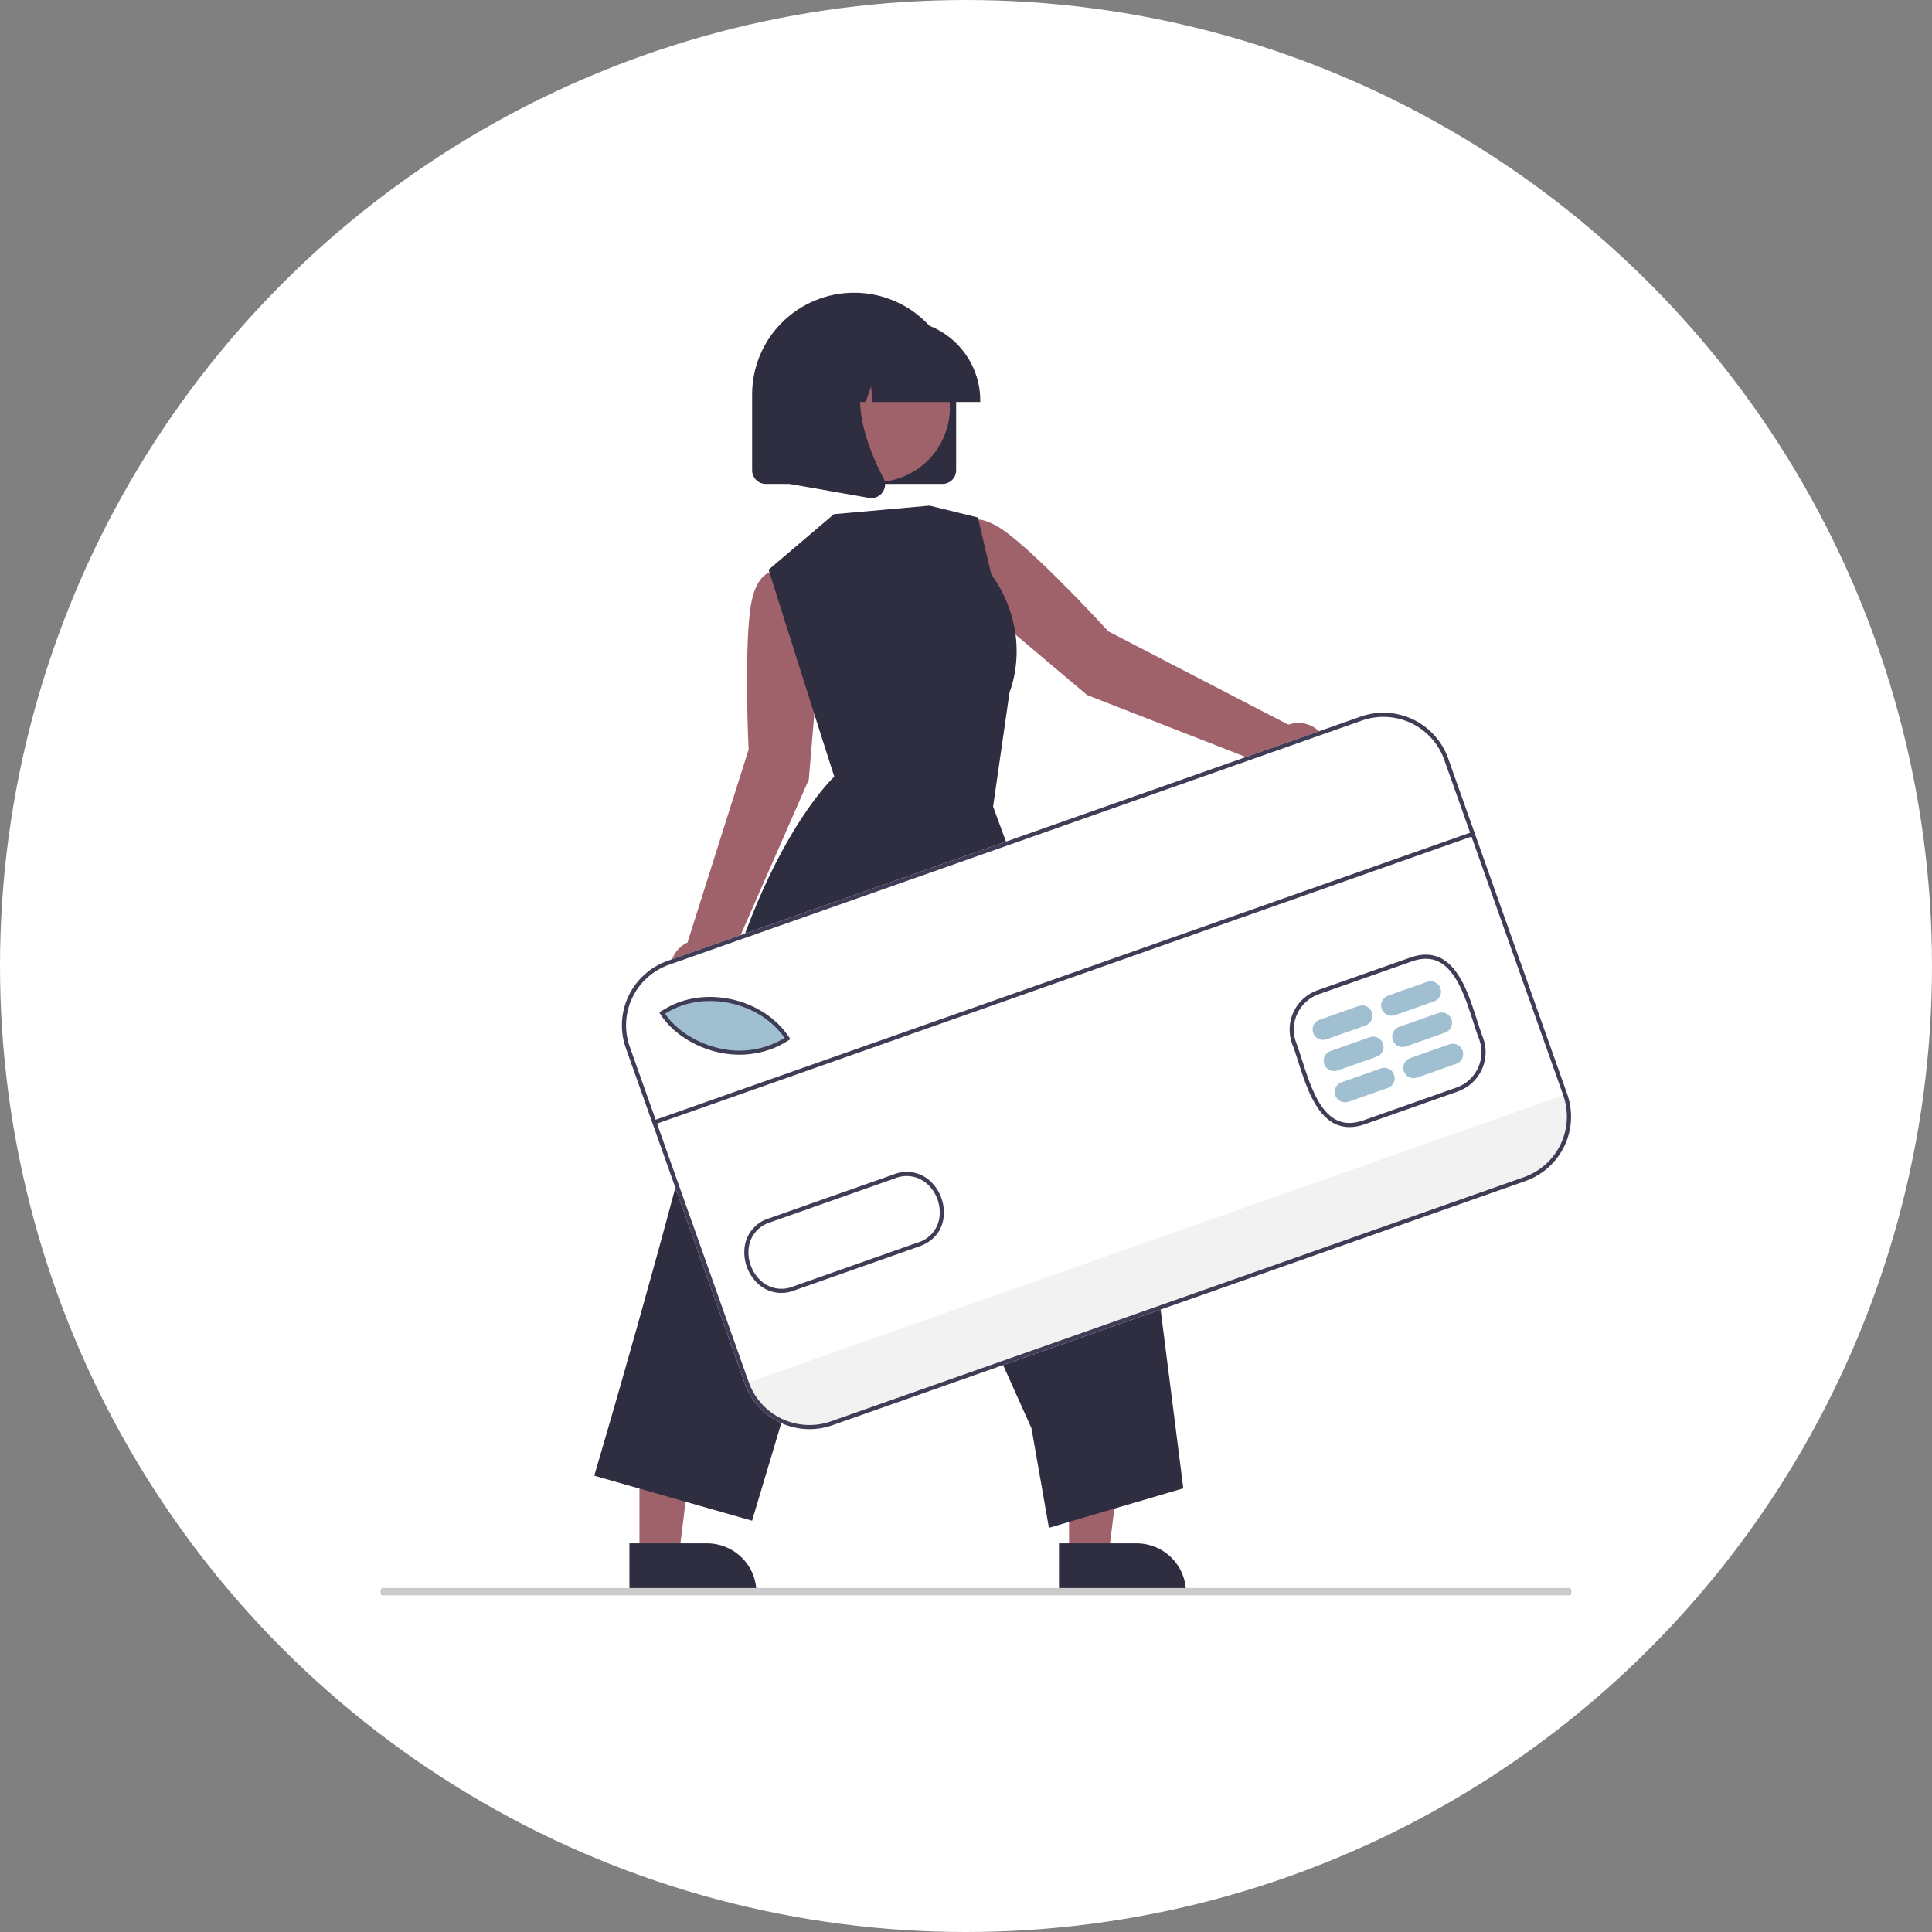 <svg width="132" height="132" viewBox="0 0 132 132" fill="none" xmlns="http://www.w3.org/2000/svg">
<rect x="0" y="0" width="132" height="132" fill="#808080" stroke="none"/>
<circle cx="66" cy="66" r="66" fill="white"/>
<path d="M88.028 49.514L75.726 43.138C75.726 43.138 71.595 38.604 69.001 36.556C66.407 34.508 65.608 36.012 65.608 36.012L64.518 37.824L67.153 41.478L74.272 47.486L86.993 52.452C87.192 52.777 87.479 53.039 87.821 53.207C88.163 53.376 88.547 53.444 88.926 53.404C89.306 53.364 89.666 53.217 89.966 52.981C90.265 52.745 90.491 52.429 90.617 52.07C90.744 51.711 90.765 51.324 90.68 50.953C90.594 50.583 90.405 50.244 90.133 49.976C89.862 49.708 89.52 49.523 89.148 49.441C88.775 49.359 88.386 49.384 88.028 49.514Z" fill="#9F616A"/>
<path d="M56.031 44L55.303 39.559L53.246 39.047C53.246 39.047 51.614 38.545 51.233 41.822C50.851 45.099 51.147 51.216 51.147 51.216L46.972 64.394C46.624 64.555 46.33 64.811 46.123 65.133C45.916 65.454 45.805 65.827 45.803 66.209C45.8 66.591 45.907 66.965 46.11 67.289C46.313 67.613 46.604 67.872 46.949 68.038C47.294 68.203 47.68 68.267 48.06 68.223C48.441 68.178 48.8 68.027 49.098 67.786C49.395 67.546 49.618 67.226 49.74 66.864C49.863 66.502 49.879 66.114 49.788 65.743L55.26 53.266L56.031 44Z" fill="#9F616A"/>
<path d="M73.041 106.321L75.731 106.321L77.012 95.976L73.04 95.976L73.041 106.321Z" fill="#9F616A"/>
<path d="M72.353 105.446L77.653 105.446H77.653C78.549 105.446 79.408 105.8 80.041 106.431C80.674 107.063 81.03 107.919 81.03 108.812V108.921L72.354 108.921L72.353 105.446Z" fill="#2F2E41"/>
<path d="M43.69 106.321L46.381 106.321L47.661 95.976L43.69 95.976L43.69 106.321Z" fill="#9F616A"/>
<path d="M43.004 105.446L48.303 105.446H48.304C49.199 105.446 50.058 105.8 50.691 106.431C51.325 107.063 51.681 107.919 51.681 108.812V108.921L43.004 108.921L43.004 105.446Z" fill="#2F2E41"/>
<path d="M56.974 35.129L52.511 38.926L56.174 50.48L57.001 53.06C57.001 53.06 51.954 57.697 48.831 70.653C45.709 83.608 40.601 100.823 40.601 100.823L51.383 103.899L60.155 74.593L70.473 97.584L71.665 104.385L80.847 101.686L78.681 84.631L67.851 55.109L68.976 47.283C68.976 47.283 70.665 43.377 67.731 39.241L66.81 35.355L63.513 34.546L56.974 35.129Z" fill="#2F2E41"/>
<path d="M64.39 33.064H52.323C52.075 33.064 51.837 32.966 51.661 32.791C51.486 32.616 51.387 32.379 51.387 32.131V26.947C51.387 25.105 52.121 23.337 53.428 22.035C54.735 20.732 56.508 20 58.356 20C60.205 20 61.978 20.732 63.285 22.035C64.592 23.337 65.326 25.105 65.326 26.947V32.131C65.326 32.379 65.227 32.616 65.052 32.791C64.876 32.966 64.638 33.064 64.39 33.064Z" fill="#2F2E41"/>
<path d="M64.272 30.293C65.626 27.825 64.716 24.731 62.239 23.381C59.763 22.032 56.658 22.939 55.305 25.407C53.951 27.876 54.861 30.97 57.337 32.319C59.814 33.669 62.919 32.762 64.272 30.293Z" fill="#9F616A"/>
<path d="M66.974 27.465H59.596L59.52 26.409L59.142 27.465H58.005L57.855 25.372L57.106 27.465H54.907V27.361C54.909 25.905 55.49 24.508 56.524 23.478C57.557 22.447 58.959 21.868 60.421 21.866H61.461C62.923 21.868 64.324 22.447 65.358 23.478C66.391 24.508 66.973 25.905 66.974 27.361V27.465Z" fill="#2F2E41"/>
<path d="M59.535 34.032C59.48 34.032 59.425 34.027 59.37 34.017L53.967 33.067V24.167H59.914L59.767 24.338C57.718 26.72 59.262 30.581 60.364 32.671C60.446 32.824 60.482 32.997 60.469 33.17C60.456 33.342 60.394 33.508 60.291 33.647C60.205 33.766 60.091 33.863 59.96 33.93C59.828 33.997 59.683 34.032 59.535 34.032Z" fill="#2F2E41"/>
<path d="M104.219 80.692L56.866 97.379C55.695 97.79 54.409 97.722 53.288 97.188C52.168 96.655 51.306 95.701 50.891 94.535L42.757 71.603C42.344 70.436 42.413 69.154 42.948 68.037C43.483 66.921 44.44 66.062 45.61 65.648L92.963 48.961C94.133 48.55 95.42 48.618 96.54 49.152C97.66 49.685 98.522 50.639 98.938 51.805L107.072 74.737C107.485 75.904 107.416 77.186 106.881 78.303C106.346 79.419 105.388 80.278 104.219 80.692Z" fill="white"/>
<path d="M107.072 74.737L107.115 74.858C107.51 75.973 107.445 77.198 106.934 78.264C106.423 79.331 105.507 80.151 104.389 80.545L56.8 97.316C55.682 97.709 54.453 97.644 53.383 97.135C52.313 96.626 51.49 95.714 51.095 94.6L51.052 94.478L107.072 74.737Z" fill="#F2F2F2"/>
<path d="M53.911 70.972C50.772 73.031 46.75 71.481 45.343 69.225L45.567 69.098C48.239 67.438 52.208 68.363 53.911 70.972Z" fill="#A0BFD0"/>
<path d="M93.244 76.813C92.476 77.083 91.784 77.071 91.188 76.776C89.84 76.108 89.208 74.13 88.7 72.54C88.552 72.077 88.412 71.64 88.27 71.283L88.268 71.278C88.021 70.569 88.064 69.792 88.388 69.115C88.712 68.438 89.291 67.916 89.999 67.662L96.369 65.418C97.136 65.147 97.827 65.159 98.423 65.454C99.77 66.121 100.403 68.099 100.911 69.688C101.06 70.152 101.2 70.59 101.342 70.947C101.591 71.656 101.549 72.435 101.225 73.113C100.901 73.791 100.321 74.314 99.612 74.569L93.244 76.813ZM88.535 71.181C88.68 71.547 88.821 71.987 88.97 72.454C89.462 73.993 90.074 75.908 91.314 76.522C91.846 76.786 92.447 76.794 93.149 76.546L99.517 74.302C100.155 74.074 100.676 73.603 100.968 72.994C101.26 72.384 101.299 71.684 101.077 71.046C100.932 70.685 100.791 70.243 100.641 69.774C100.149 68.236 99.536 66.321 98.296 65.708C97.765 65.445 97.165 65.437 96.463 65.684L90.094 67.929C89.457 68.157 88.936 68.627 88.644 69.236C88.352 69.845 88.313 70.544 88.535 71.181Z" fill="#3F3D56"/>
<path d="M52.591 71.713C51.472 72.1 50.266 72.166 49.111 71.904C47.424 71.535 45.893 70.531 45.116 69.285L45.038 69.16L45.388 68.961C48.1 67.278 52.168 68.19 53.923 70.879L54 70.997L53.882 71.074C53.48 71.338 53.046 71.553 52.591 71.713ZM45.437 69.259C46.198 70.386 47.614 71.287 49.172 71.628C50.687 71.981 52.279 71.724 53.606 70.915C51.889 68.439 48.084 67.618 45.536 69.203L45.437 69.259Z" fill="#3F3D56"/>
<path d="M54.254 88.172C53.857 88.329 53.424 88.375 53.002 88.306C52.58 88.236 52.185 88.053 51.86 87.776C51.479 87.444 51.19 87.02 51.021 86.545C50.852 86.07 50.809 85.559 50.896 85.062C50.977 84.635 51.174 84.238 51.467 83.916C51.76 83.593 52.137 83.358 52.556 83.236L61.042 80.246C61.445 80.079 61.886 80.027 62.317 80.094C62.748 80.162 63.151 80.347 63.483 80.628C63.864 80.96 64.152 81.384 64.321 81.86C64.49 82.335 64.532 82.846 64.445 83.342C64.278 84.215 63.687 84.858 62.785 85.166L54.299 88.156C54.284 88.162 54.269 88.167 54.254 88.172ZM52.609 83.517C52.246 83.629 51.922 83.836 51.669 84.118C51.416 84.399 51.246 84.744 51.175 85.115C51.097 85.563 51.136 86.023 51.288 86.451C51.44 86.879 51.7 87.261 52.043 87.56C52.337 87.809 52.695 87.971 53.076 88.029C53.457 88.088 53.847 88.04 54.202 87.891L62.693 84.898C63.064 84.792 63.398 84.585 63.658 84.301C63.918 84.017 64.094 83.667 64.167 83.289C64.245 82.842 64.206 82.382 64.055 81.953C63.903 81.525 63.643 81.143 63.3 80.844C63.005 80.596 62.648 80.433 62.266 80.375C61.885 80.316 61.495 80.363 61.139 80.511L52.648 83.504C52.635 83.508 52.621 83.513 52.609 83.517Z" fill="#3F3D56"/>
<path d="M93.301 70.066L90.626 71.008C90.448 71.071 90.253 71.061 90.083 70.98C89.914 70.899 89.783 70.754 89.72 70.577C89.657 70.401 89.668 70.206 89.749 70.037C89.83 69.868 89.975 69.738 90.153 69.675L92.828 68.732C93.005 68.67 93.2 68.68 93.37 68.761C93.54 68.842 93.671 68.987 93.733 69.163C93.796 69.34 93.786 69.534 93.704 69.704C93.623 69.873 93.478 70.003 93.301 70.066Z" fill="#A0BFD0"/>
<path d="M94.058 72.199L91.382 73.141C91.205 73.204 91.01 73.194 90.84 73.113C90.67 73.032 90.54 72.887 90.477 72.71C90.414 72.534 90.425 72.339 90.506 72.17C90.587 72.001 90.732 71.871 90.909 71.808L93.585 70.865C93.762 70.803 93.957 70.813 94.127 70.894C94.297 70.975 94.427 71.12 94.49 71.296C94.553 71.473 94.542 71.668 94.461 71.837C94.38 72.006 94.235 72.136 94.058 72.199Z" fill="#A0BFD0"/>
<path d="M94.814 74.332L92.139 75.275C92.051 75.306 91.958 75.319 91.865 75.314C91.772 75.309 91.681 75.286 91.597 75.246C91.513 75.206 91.438 75.15 91.375 75.081C91.313 75.012 91.265 74.931 91.234 74.844C91.203 74.756 91.189 74.663 91.194 74.571C91.199 74.478 91.222 74.387 91.263 74.303C91.303 74.22 91.359 74.144 91.428 74.082C91.498 74.02 91.579 73.972 91.666 73.941L94.342 72.999C94.429 72.968 94.522 72.954 94.615 72.959C94.709 72.964 94.8 72.987 94.884 73.027C94.968 73.067 95.043 73.123 95.106 73.192C95.168 73.261 95.216 73.342 95.247 73.43C95.278 73.517 95.291 73.61 95.286 73.703C95.281 73.795 95.258 73.886 95.218 73.97C95.178 74.054 95.122 74.129 95.052 74.191C94.983 74.253 94.902 74.301 94.814 74.332Z" fill="#A0BFD0"/>
<path d="M97.983 68.416L95.307 69.358C95.219 69.389 95.126 69.403 95.033 69.398C94.94 69.393 94.849 69.37 94.765 69.33C94.681 69.29 94.606 69.234 94.543 69.165C94.481 69.096 94.433 69.015 94.402 68.927C94.371 68.84 94.357 68.747 94.362 68.654C94.367 68.562 94.39 68.471 94.431 68.387C94.471 68.303 94.527 68.228 94.596 68.166C94.666 68.104 94.746 68.056 94.834 68.025L97.51 67.082C97.687 67.02 97.882 67.03 98.052 67.111C98.222 67.192 98.352 67.337 98.415 67.513C98.478 67.69 98.467 67.885 98.386 68.054C98.305 68.223 98.16 68.353 97.983 68.416Z" fill="#A0BFD0"/>
<path d="M98.739 70.549L96.064 71.492C95.976 71.523 95.883 71.536 95.79 71.531C95.697 71.526 95.606 71.503 95.522 71.463C95.438 71.423 95.362 71.367 95.3 71.298C95.238 71.229 95.19 71.148 95.159 71.061C95.128 70.973 95.114 70.88 95.119 70.788C95.124 70.695 95.147 70.604 95.187 70.52C95.228 70.437 95.284 70.362 95.353 70.299C95.422 70.237 95.503 70.189 95.591 70.159L98.266 69.216C98.354 69.185 98.447 69.171 98.54 69.176C98.633 69.181 98.725 69.204 98.809 69.244C98.893 69.284 98.968 69.341 99.03 69.409C99.093 69.478 99.141 69.559 99.172 69.647C99.203 69.734 99.216 69.827 99.211 69.92C99.206 70.012 99.183 70.103 99.143 70.187C99.103 70.271 99.046 70.346 98.977 70.408C98.908 70.47 98.827 70.518 98.739 70.549Z" fill="#A0BFD0"/>
<path d="M99.496 72.682L96.821 73.625C96.644 73.687 96.448 73.677 96.279 73.596C96.109 73.515 95.978 73.371 95.916 73.194C95.853 73.017 95.863 72.823 95.944 72.653C96.025 72.484 96.171 72.354 96.348 72.291L99.023 71.349C99.111 71.318 99.204 71.304 99.297 71.309C99.39 71.314 99.481 71.337 99.565 71.377C99.65 71.417 99.725 71.474 99.787 71.543C99.849 71.612 99.897 71.692 99.928 71.78C99.96 71.867 99.973 71.96 99.968 72.053C99.963 72.145 99.94 72.236 99.9 72.32C99.86 72.404 99.803 72.479 99.734 72.541C99.665 72.603 99.584 72.651 99.496 72.682Z" fill="#A0BFD0"/>
<path d="M100.709 56.797L44.688 76.539L44.783 76.805L100.804 57.064L100.709 56.797Z" fill="#3F3D56"/>
<path d="M104.219 80.692L56.866 97.379C55.695 97.79 54.409 97.722 53.288 97.188C52.168 96.655 51.306 95.701 50.891 94.535L42.757 71.603C42.344 70.436 42.413 69.154 42.948 68.037C43.483 66.921 44.44 66.062 45.61 65.648L92.963 48.961C94.133 48.55 95.42 48.618 96.54 49.152C97.66 49.685 98.522 50.639 98.938 51.805L107.072 74.737C107.485 75.904 107.416 77.186 106.881 78.303C106.346 79.419 105.388 80.278 104.219 80.692ZM45.705 65.915C44.606 66.303 43.706 67.111 43.204 68.159C42.701 69.208 42.637 70.413 43.024 71.509L51.159 94.441C51.548 95.536 52.358 96.432 53.411 96.933C54.463 97.434 55.672 97.499 56.771 97.112L104.124 80.425C105.223 80.037 106.122 79.23 106.625 78.181C107.127 77.132 107.192 75.927 106.805 74.831L98.67 51.899C98.28 50.804 97.47 49.908 96.418 49.407C95.366 48.906 94.157 48.842 93.057 49.228L45.705 65.915Z" fill="#3F3D56"/>
<path d="M107.255 109H26.11C26.081 109 26.053 108.973 26.032 108.926C26.012 108.879 26 108.815 26 108.748C26 108.682 26.012 108.618 26.032 108.571C26.053 108.524 26.081 108.497 26.11 108.497H107.255C107.285 108.497 107.313 108.524 107.333 108.571C107.354 108.618 107.366 108.682 107.366 108.748C107.366 108.815 107.354 108.879 107.333 108.926C107.313 108.973 107.285 109 107.255 109Z" fill="#CBCBCB"/>
</svg>
